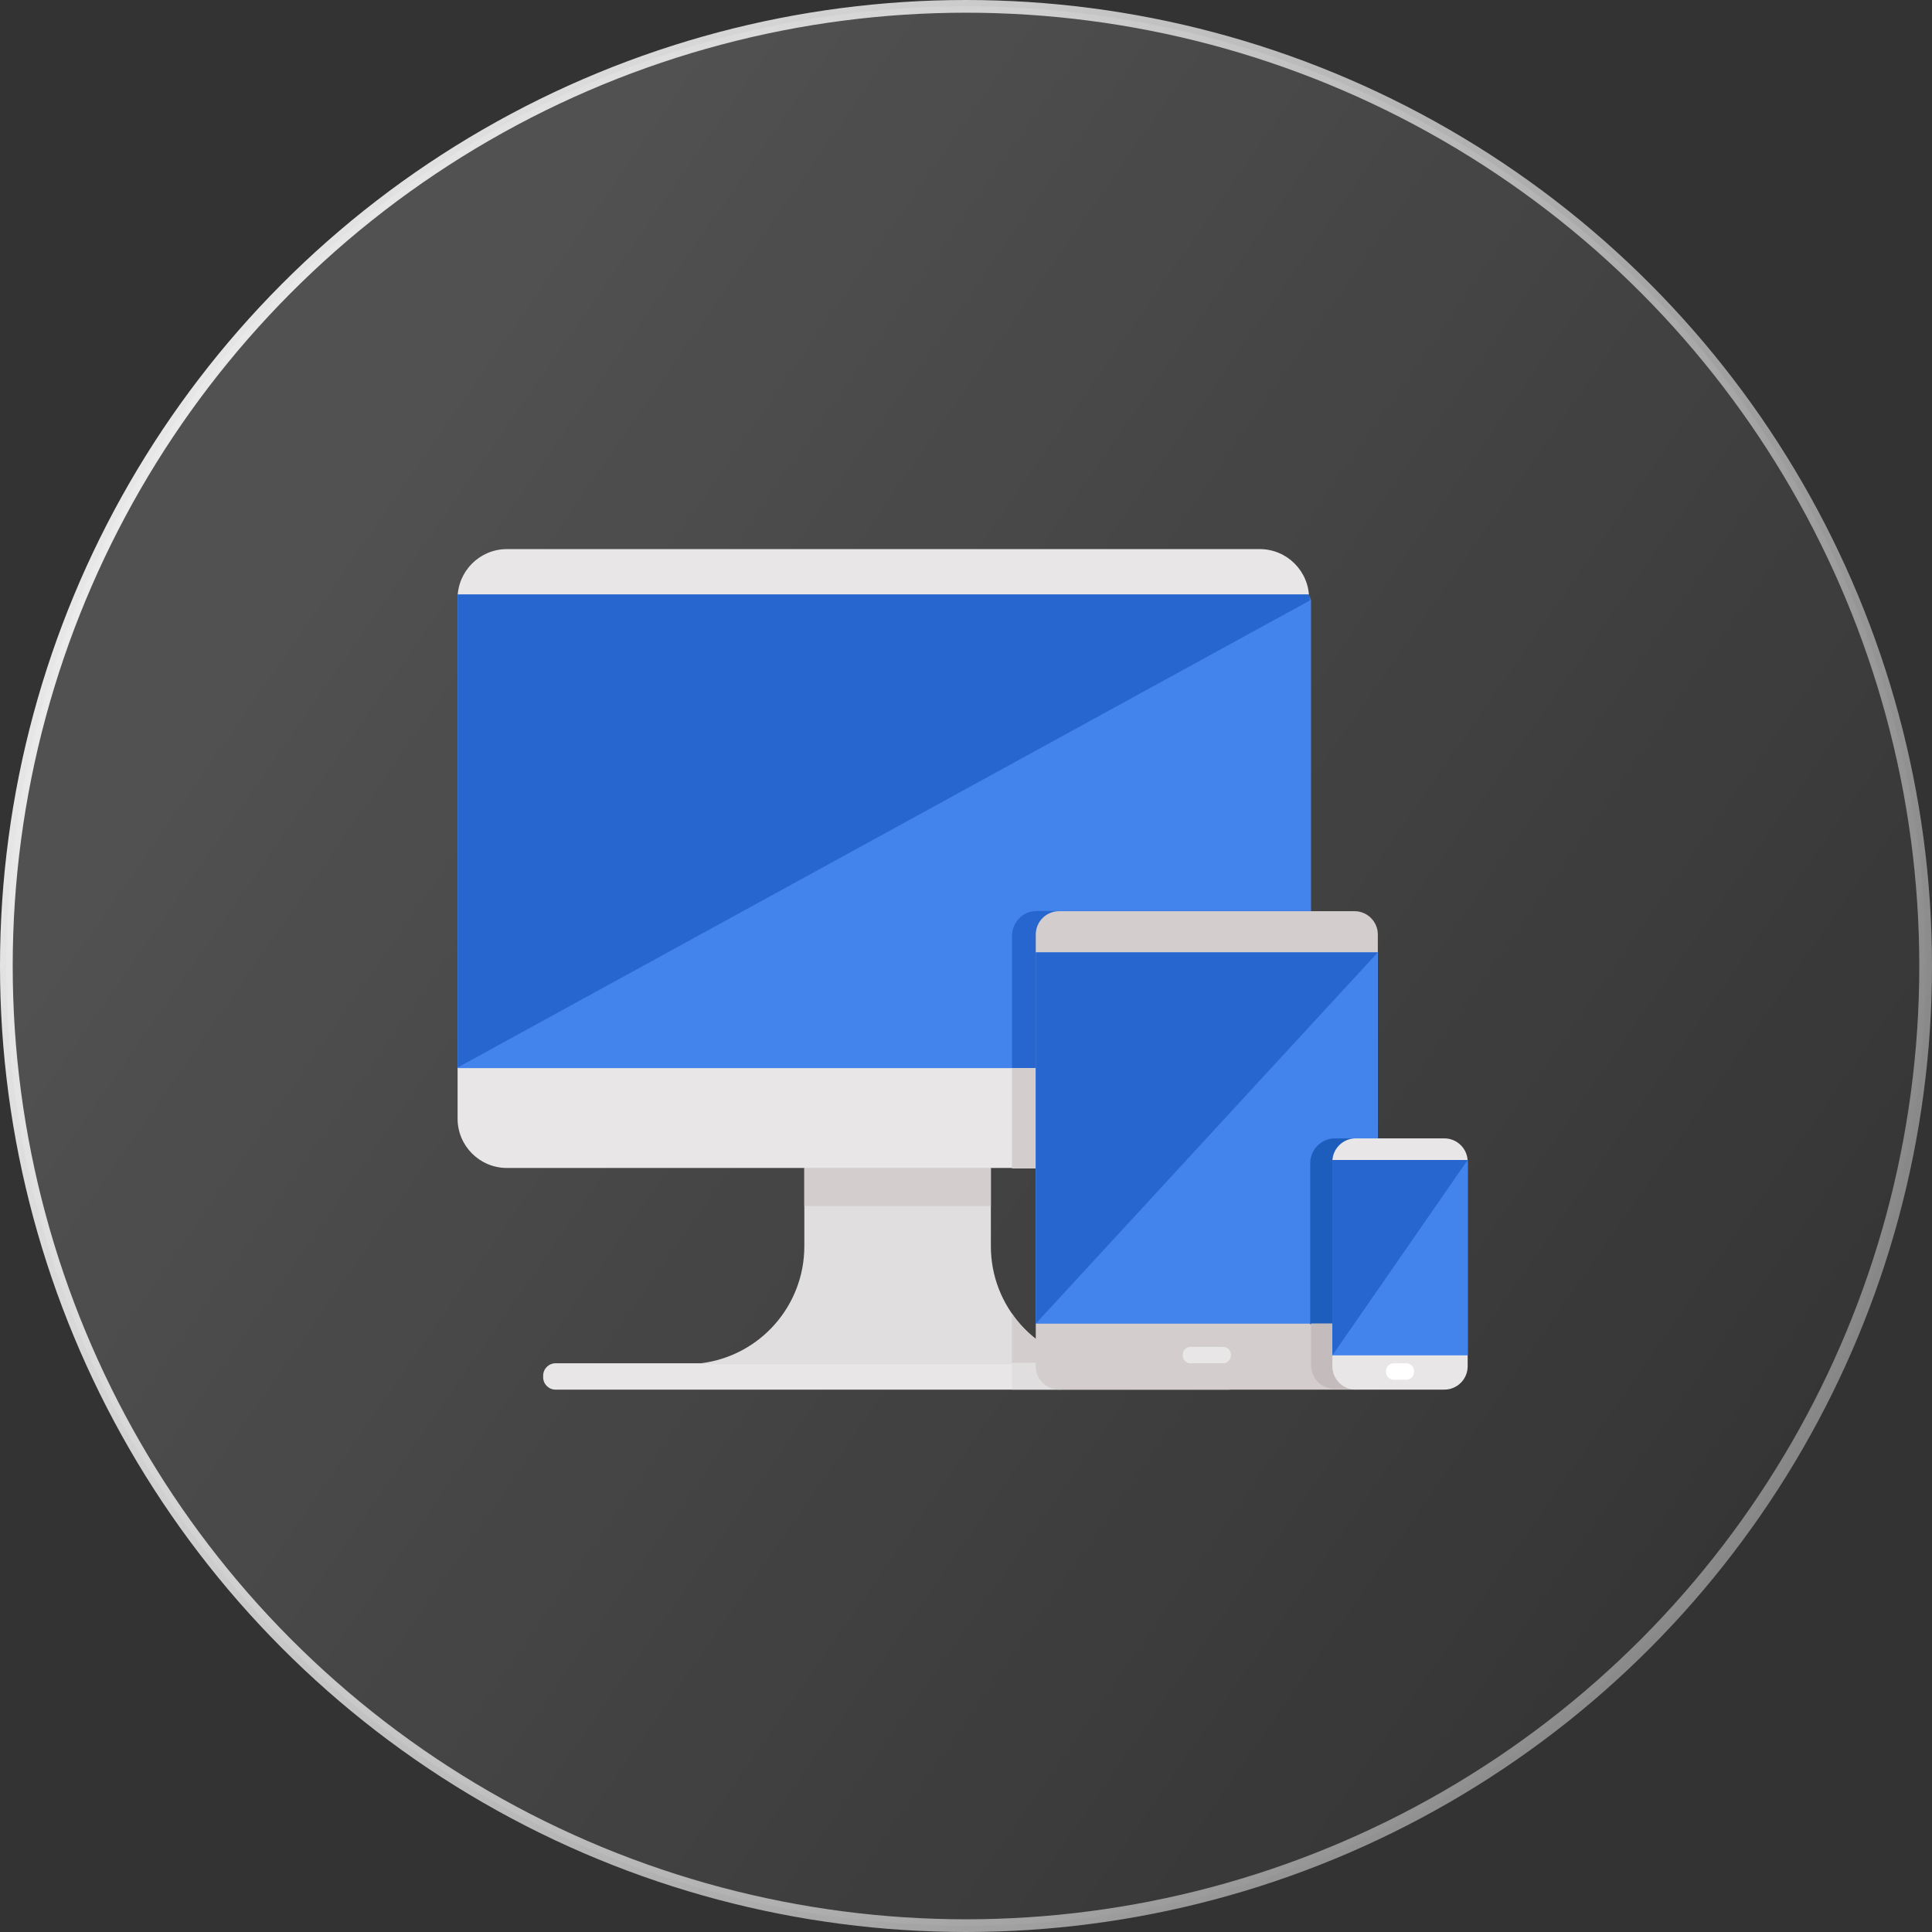 <svg width="190" height="190" viewBox="0 0 190 190" fill="none" xmlns="http://www.w3.org/2000/svg">
<rect x="0" y="0" width="190" height="190" fill="#333333" stroke="none"/>
<g id="Group 2608812">
<circle id="Ellipse 42" cx="95" cy="95" r="94.375" fill="url(#paint0_linear_400_1315)" stroke="url(#paint1_linear_400_1315)" stroke-width="1.25"/>
<g id="Group">
<path id="Vector" d="M107.628 134.071H68.918C74.732 133.36 79.1 128.423 79.1 122.567V111.194H97.446V122.567C97.446 128.423 101.815 133.36 107.628 134.071Z" fill="#E0DEDE"/>
<path id="Vector_2" d="M123.885 114.863H49.855C47.174 114.863 45 112.689 45 110.008V58.855C45 56.174 47.174 54 49.855 54H123.885C126.566 54 128.74 56.174 128.74 58.855V110.007C128.74 112.689 126.567 114.863 123.885 114.863Z" fill="#E8E6E6"/>
<path id="Vector_3" d="M120.836 136.661H54.631C53.96 136.661 53.417 136.118 53.417 135.448V135.285C53.417 134.615 53.96 134.071 54.631 134.071H120.836C121.506 134.071 122.05 134.615 122.05 135.285V135.448C122.05 136.118 121.506 136.661 120.836 136.661Z" fill="#E8E6E6"/>
<path id="Vector_4" d="M45.01 59.05V105.04H128.931V59.05C128.931 58.899 128.736 58.68 128.728 58.465H45.012C45.005 58.68 45.01 58.899 45.01 59.05Z" fill="#4384EC"/>
<path id="Vector_5" d="M45.01 59.05V104.98L128.836 59.04C128.836 58.889 128.736 58.68 128.728 58.465H45.012C45.005 58.68 45.01 58.899 45.01 59.05Z" fill="#2666CE"/>
<path id="Vector_6" d="M97.446 114.863H79.1V118.603H97.446V114.863Z" fill="#D3CDCD"/>
<path id="Vector_7" d="M128.931 105.04V89.587H101.943C100.59 89.587 99.526 90.706 99.526 92.059V105.04H128.931Z" fill="#2666CE"/>
<path id="Vector_8" d="M99.526 105.04V114.913H123.559C126.421 114.913 128.931 112.543 128.931 109.682V105.04H99.526Z" fill="#D3CDCD"/>
<path id="Vector_9" d="M103.175 132.527C101.672 131.677 100.385 130.531 99.526 129.18V134.015H103.175V132.527Z" fill="#D3CDCD"/>
<path id="Vector_10" d="M104.311 134.067H99.52V136.661H104.311V134.067Z" fill="#E0DEDE"/>
<g id="Group_2">
<path id="Vector_11" d="M133.205 136.661H104.157C102.889 136.661 101.861 135.633 101.861 134.365V91.905C101.861 90.637 102.889 89.609 104.157 89.609H133.205C134.473 89.609 135.501 90.637 135.501 91.905V134.365C135.501 135.633 134.473 136.661 133.205 136.661Z" fill="#D3CDCD"/>
<path id="Vector_12" d="M135.501 93.66H101.861V130.173H135.501V93.66Z" fill="#4384EC"/>
<path id="Vector_13" d="M101.861 130.173V93.66H135.501L101.861 130.173Z" fill="#2666CE"/>
<path id="Vector_14" d="M120.294 134.071H117.068C116.651 134.071 116.313 133.733 116.313 133.315V133.214C116.313 132.797 116.651 132.458 117.068 132.458H120.294C120.711 132.458 121.05 132.797 121.05 133.214V133.315C121.05 133.733 120.711 134.071 120.294 134.071Z" fill="#E8E6E6"/>
<path id="Vector_15" d="M128.849 130.244V114.402C128.849 113.049 129.946 111.952 131.299 111.952H139.704C141.057 111.952 142.154 113.049 142.154 114.402V130.244H128.849Z" fill="#1D5EBC"/>
<path id="Vector_16" d="M128.931 134.211C128.931 135.564 129.946 136.591 131.299 136.591H139.704C140.524 136.591 141.165 136.256 141.594 135.637V130.152H128.931V134.211Z" fill="#C4BCBC"/>
<g id="Group_3">
<path id="Vector_17" d="M142.04 136.661H133.327C132.059 136.661 131.031 135.633 131.031 134.365V114.248C131.031 112.98 132.059 111.952 133.327 111.952H142.04C143.308 111.952 144.336 112.98 144.336 114.248V134.365C144.336 135.633 143.308 136.661 142.04 136.661Z" fill="#E8E6E6"/>
<path id="Vector_18" d="M144.336 114.079H131.03V133.291H144.336V114.079Z" fill="#4384EC"/>
<path id="Vector_19" d="M131.03 133.291V114.079H144.336L131.03 133.291Z" fill="#2666CE"/>
<path id="Vector_20" d="M138.305 135.684H137.061C136.644 135.684 136.305 135.346 136.305 134.928V134.827C136.305 134.41 136.644 134.071 137.061 134.071H138.305C138.722 134.071 139.061 134.409 139.061 134.827V134.928C139.061 135.346 138.722 135.684 138.305 135.684Z" fill="white"/>
</g>
</g>
</g>
</g>
<defs>
<linearGradient id="paint0_linear_400_1315" x1="42.121" y1="28.98" x2="198.579" y2="138.078" gradientUnits="userSpaceOnUse">
<stop stop-color="white" stop-opacity="0.15"/>
<stop offset="1" stop-color="white" stop-opacity="0"/>
</linearGradient>
<linearGradient id="paint1_linear_400_1315" x1="177.781" y1="160.198" x2="-7.035" y2="73.719" gradientUnits="userSpaceOnUse">
<stop stop-color="white" stop-opacity="0.39"/>
<stop offset="1" stop-color="white" stop-opacity="0.9"/>
</linearGradient>
</defs>
</svg>
